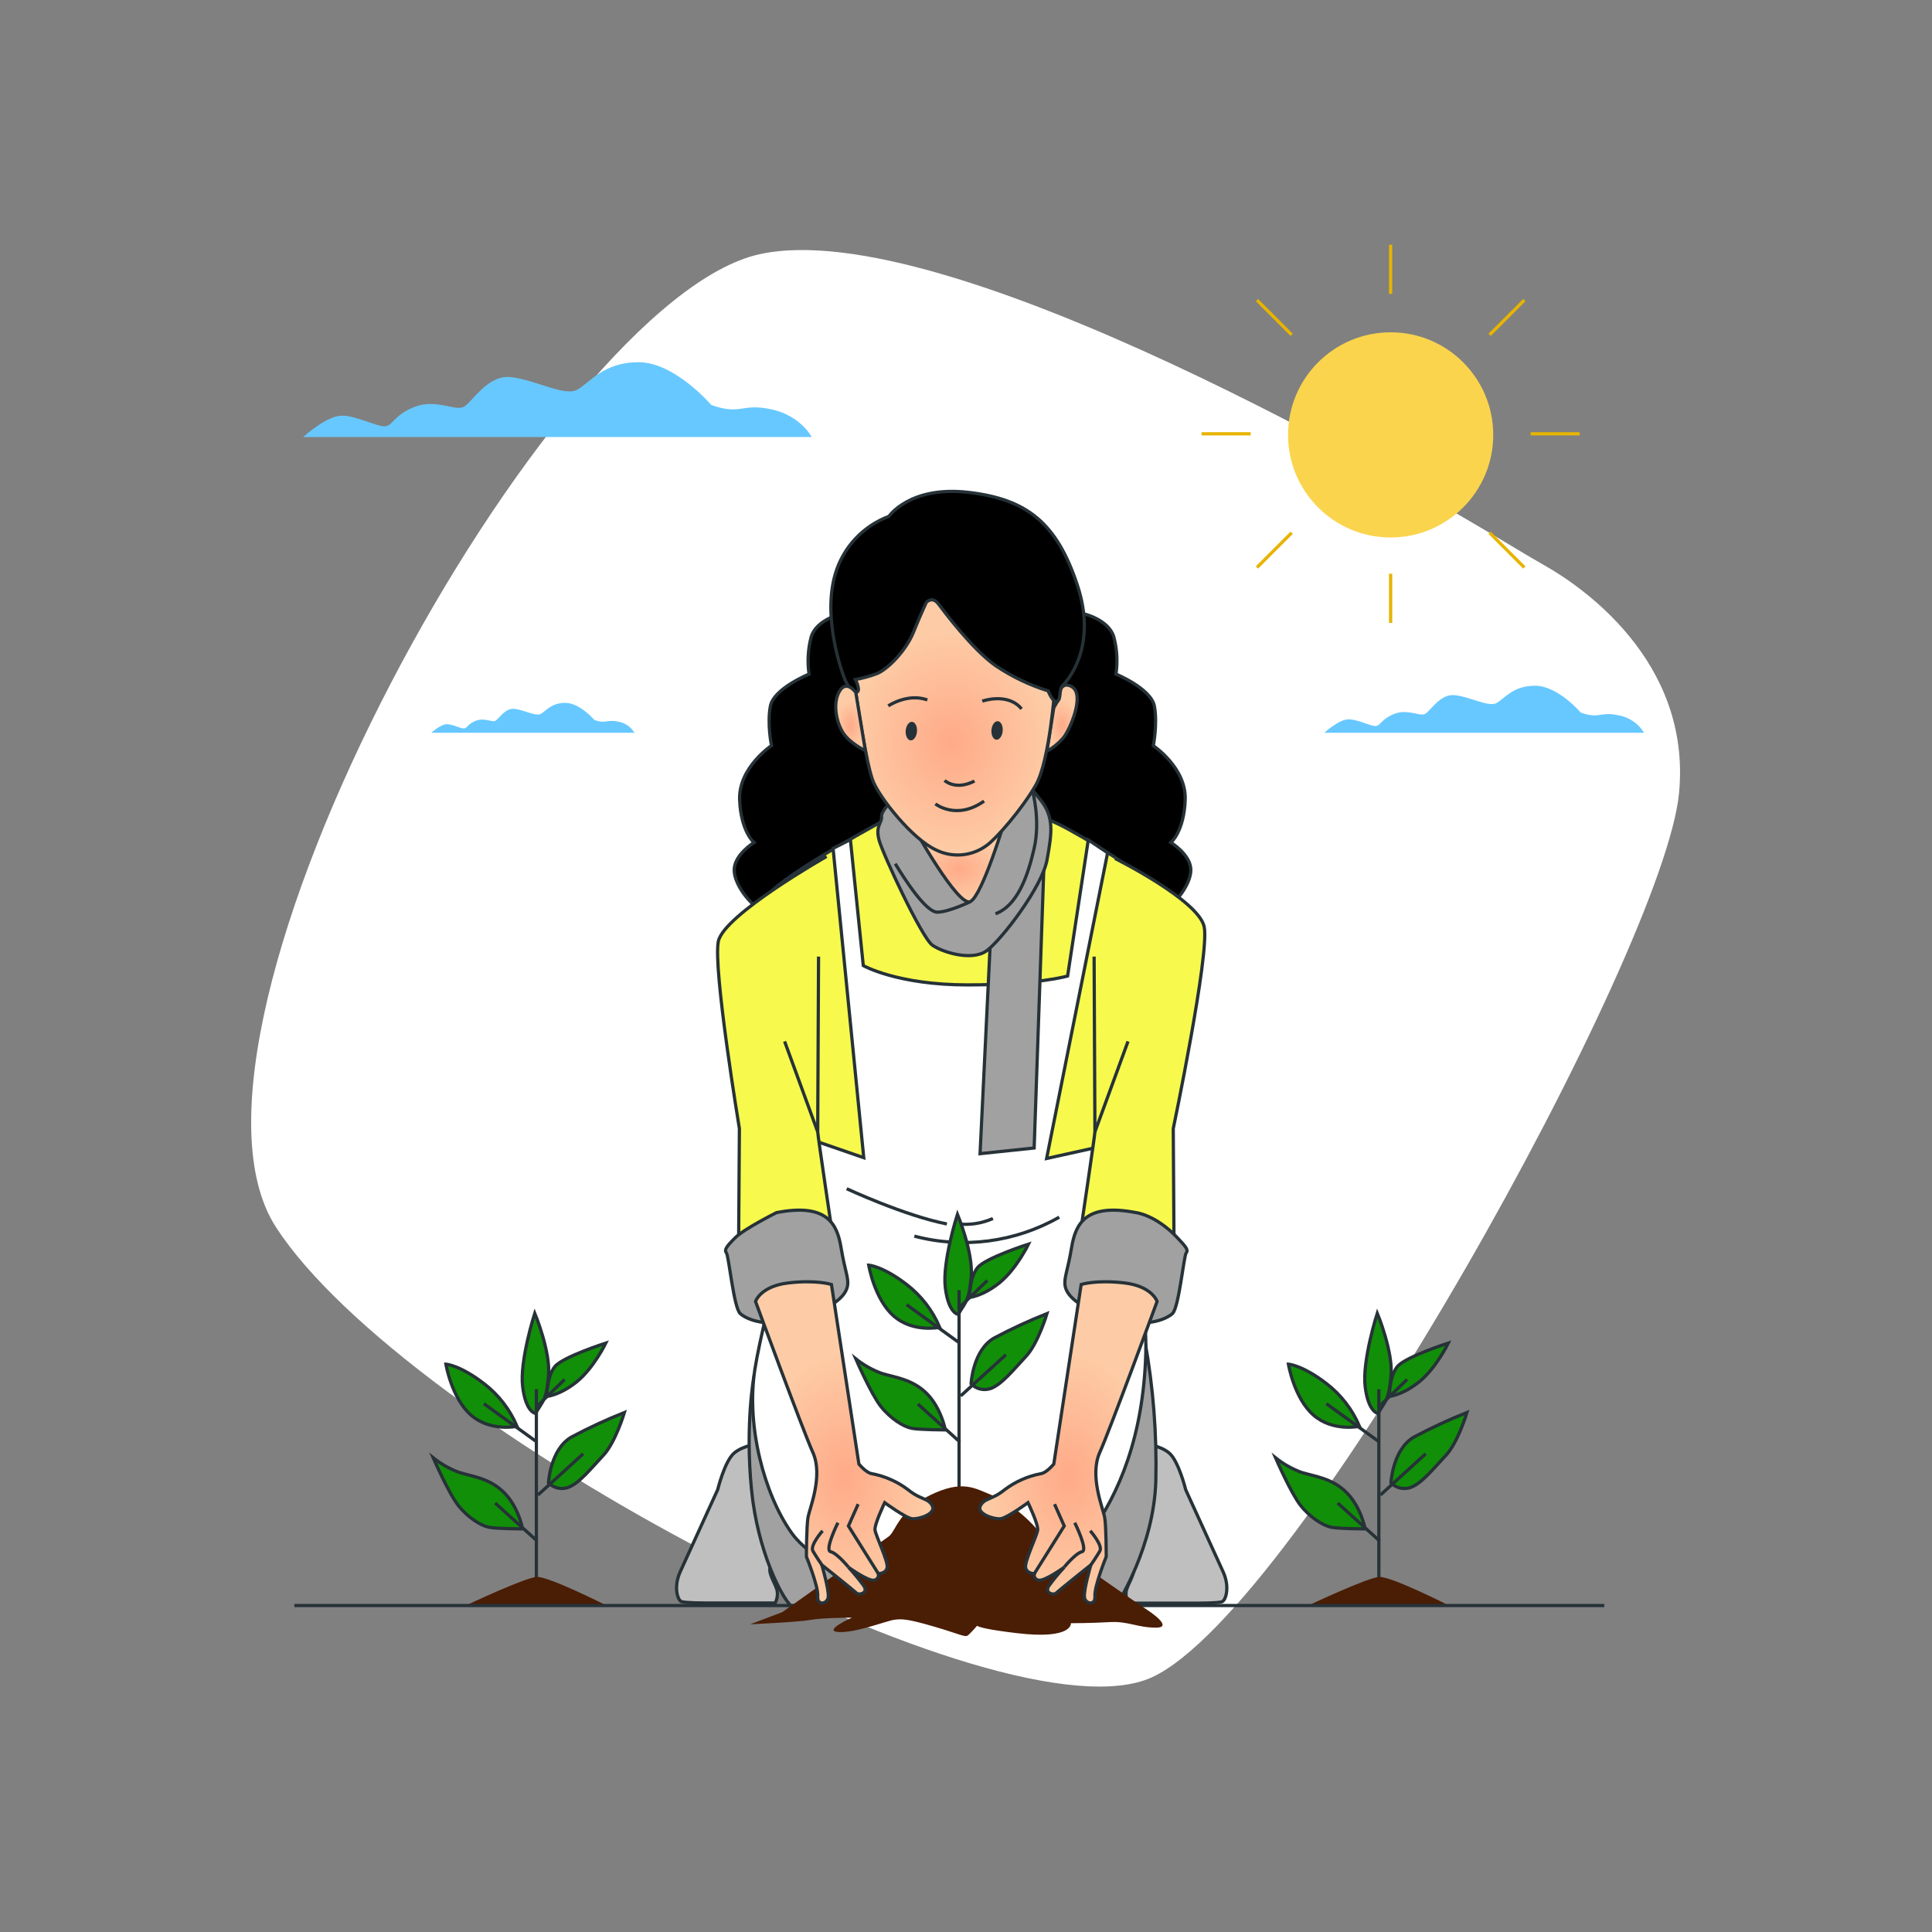 <svg width="600" height="600" viewBox="0 0 600 600" fill="none" xmlns="http://www.w3.org/2000/svg">
<rect x="0" y="0" width="600" height="600" fill="#808080" stroke="none"/>
<path d="M479.866 175.71C476.926 174.03 474.006 172.317 471.106 170.57C439.886 151.66 294.006 66.16 235.876 78.95C170.576 93.31 45.686 319.52 85.766 381.21C125.846 442.9 311.766 541.97 357.766 520.89C403.766 499.81 516.766 295.01 521.436 246.34C525.436 204.78 490.246 181.6 479.866 175.71Z" fill="white"/>
<path d="M423.956 474.8C423.956 474.8 422.696 468.03 418.186 463.52C413.676 459.01 408.186 458.52 404.136 457.25C401.246 456.178 398.545 454.652 396.136 452.73C396.136 452.73 400.896 463.73 403.906 467.53C406.916 471.33 410.906 473.8 413.436 474.3C415.966 474.8 423.956 474.8 423.956 474.8Z" fill="#118F08" stroke="#263238" stroke-miterlimit="10"/>
<path d="M431.476 433.66C431.476 433.66 431.476 427.39 433.986 424.38C436.496 421.37 449.786 417.1 449.786 417.1C449.786 417.1 446.026 424.88 440.786 429.1C435.546 433.32 431.476 433.66 431.476 433.66Z" fill="#118F08" stroke="#263238" stroke-miterlimit="10"/>
<path d="M427.966 438.94C427.966 438.94 424.966 438.69 423.966 430.66C422.966 422.63 427.726 407.83 427.726 407.83C427.726 407.83 432.726 419.83 431.986 427.4C431.246 434.97 430.476 434.66 427.966 438.94Z" fill="#118F08" stroke="#263238" stroke-miterlimit="10"/>
<path d="M431.976 460.51C431.976 460.51 432.476 449.97 439.256 446.21C444.556 443.401 450.004 440.881 455.576 438.66C455.576 438.66 452.816 447.94 449.056 451.95C445.296 455.96 441.526 460.73 438.056 461.95C437.01 462.311 435.883 462.368 434.806 462.113C433.73 461.858 432.748 461.302 431.976 460.51Z" fill="#118F08" stroke="#263238" stroke-miterlimit="10"/>
<path d="M422.196 442.95C419.973 437.707 416.432 433.129 411.916 429.66C404.386 423.89 400.126 423.66 400.126 423.66C400.126 423.66 401.876 434.19 407.896 439.46C413.916 444.73 422.196 442.95 422.196 442.95Z" fill="#118F08" stroke="#263238" stroke-miterlimit="10"/>
<path d="M428.216 492.61V431.41" stroke="#263238" stroke-miterlimit="10"/>
<path d="M428.466 478.57L415.426 466.78" stroke="#263238" stroke-miterlimit="10"/>
<path d="M428.716 464.27L442.766 451.48" stroke="#263238" stroke-miterlimit="10"/>
<path d="M428.216 447.71L411.916 435.93" stroke="#263238" stroke-miterlimit="10"/>
<path d="M428.716 436.43L436.996 428.4" stroke="#263238" stroke-miterlimit="10"/>
<path d="M406.766 498.39C406.766 498.39 424.586 489.98 428.306 489.73C432.026 489.48 450.086 498.66 450.086 498.66L406.766 498.39Z" fill="#4A1D05"/>
<path d="M162.306 474.8C162.306 474.8 161.056 468.03 156.536 463.52C152.016 459.01 146.536 458.52 142.536 457.25C139.646 456.178 136.946 454.652 134.536 452.73C134.536 452.73 139.306 463.73 142.316 467.53C145.326 471.33 149.316 473.8 151.846 474.3C154.376 474.8 162.306 474.8 162.306 474.8Z" fill="#118F08" stroke="#263238" stroke-miterlimit="10"/>
<path d="M169.836 433.66C169.836 433.66 169.836 427.39 172.336 424.38C174.836 421.37 188.146 417.1 188.146 417.1C188.146 417.1 184.376 424.88 179.146 429.1C173.916 433.32 169.836 433.66 169.836 433.66Z" fill="#118F08" stroke="#263238" stroke-miterlimit="10"/>
<path d="M166.316 438.94C166.316 438.94 163.316 438.69 162.316 430.66C161.316 422.63 166.076 407.83 166.076 407.83C166.076 407.83 171.076 419.83 170.346 427.4C169.616 434.97 168.826 434.66 166.316 438.94Z" fill="#118F08" stroke="#263238" stroke-miterlimit="10"/>
<path d="M170.336 460.51C170.336 460.51 170.836 449.97 177.606 446.21C182.903 443.401 188.347 440.881 193.916 438.66C193.916 438.66 191.156 447.94 187.386 451.95C183.616 455.96 179.866 460.73 176.386 461.95C175.344 462.305 174.224 462.359 173.153 462.104C172.082 461.849 171.106 461.296 170.336 460.51Z" fill="#118F08" stroke="#263238" stroke-miterlimit="10"/>
<path d="M160.577 442.95C158.348 437.702 154.795 433.123 150.267 429.66C142.747 423.89 138.477 423.66 138.477 423.66C138.477 423.66 140.237 434.19 146.257 439.46C152.277 444.73 160.577 442.95 160.577 442.95Z" fill="#118F08" stroke="#263238" stroke-miterlimit="10"/>
<path d="M166.576 492.61V431.41" stroke="#263238" stroke-miterlimit="10"/>
<path d="M166.826 478.57L153.776 466.78" stroke="#263238" stroke-miterlimit="10"/>
<path d="M167.076 464.27L181.116 451.48" stroke="#263238" stroke-miterlimit="10"/>
<path d="M166.577 447.71L150.267 435.93" stroke="#263238" stroke-miterlimit="10"/>
<path d="M167.076 436.43L175.346 428.4" stroke="#263238" stroke-miterlimit="10"/>
<path d="M145.116 498.39C145.116 498.39 162.946 489.98 166.656 489.73C170.366 489.48 188.446 498.66 188.446 498.66L145.116 498.39Z" fill="#4A1D05"/>
<path d="M498.226 498.61H91.416" stroke="#263238" stroke-miterlimit="10"/>
<path d="M220.886 125.76C220.886 125.76 209.576 112.49 198.326 112.49C187.076 112.49 183.066 119.12 179.086 121.11C175.106 123.1 165.816 117.8 158.516 117.11C151.216 116.42 146.576 125.11 143.916 126.4C141.256 127.69 135.296 123.75 128.656 126.4C122.016 129.05 122.026 132.4 119.366 132.4C116.706 132.4 110.746 129.09 106.096 129.09C101.446 129.09 94.156 135.72 94.156 135.72H252.066C252.066 135.72 248.756 129.09 239.466 127.1C230.176 125.11 230.176 129.08 220.886 125.76Z" fill="#67C8FF"/>
<path d="M490.926 221.3C490.926 221.3 483.836 212.96 476.746 212.96C469.656 212.96 467.156 217.13 464.656 218.38C462.156 219.63 456.316 216.3 451.726 215.88C447.136 215.46 444.216 220.88 442.546 221.72C440.876 222.56 437.126 220.05 432.956 221.72C428.786 223.39 428.786 225.47 427.116 225.47C425.446 225.47 421.696 223.39 418.776 223.39C415.856 223.39 411.276 227.56 411.276 227.56H510.576C509.718 226.145 508.567 224.93 507.201 223.995C505.836 223.06 504.286 222.428 502.656 222.14C496.766 220.89 496.766 223.39 490.926 221.3Z" fill="#67C8FF"/>
<path d="M184.576 223.58C184.576 223.58 180.066 218.28 175.576 218.28C171.086 218.28 169.476 220.93 167.886 221.73C166.296 222.53 162.586 220.4 159.676 220.14C156.766 219.88 154.906 223.32 153.846 223.85C152.786 224.38 150.396 222.79 147.746 223.85C145.096 224.91 145.096 226.23 144.036 226.23C142.976 226.23 140.596 224.91 138.736 224.91C136.876 224.91 133.966 227.56 133.966 227.56H197.036C196.494 226.664 195.768 225.893 194.906 225.298C194.044 224.704 193.066 224.299 192.036 224.11C188.256 223.32 188.256 224.91 184.576 223.58Z" fill="#67C8FF"/>
<path d="M431.877 166.92C449.472 166.92 463.737 152.656 463.737 135.06C463.737 117.464 449.472 103.2 431.877 103.2C414.281 103.2 400.017 117.464 400.017 135.06C400.017 152.656 414.281 166.92 431.877 166.92Z" fill="#FAD44C"/>
<path d="M431.876 178.18V193.44" stroke="#E7B400" stroke-miterlimit="10"/>
<path d="M431.876 76V91.26" stroke="#E7B400" stroke-miterlimit="10"/>
<path d="M475.336 134.72H490.596" stroke="#E7B400" stroke-miterlimit="10"/>
<path d="M373.156 134.72H388.416" stroke="#E7B400" stroke-miterlimit="10"/>
<path d="M462.606 103.99L473.396 93.19" stroke="#E7B400" stroke-miterlimit="10"/>
<path d="M390.356 176.24L401.146 165.45" stroke="#E7B400" stroke-miterlimit="10"/>
<path d="M401.146 103.99L390.356 93.19" stroke="#E7B400" stroke-miterlimit="10"/>
<path d="M473.396 176.24L462.606 165.45" stroke="#E7B400" stroke-miterlimit="10"/>
<path d="M363.637 261.66C363.637 261.66 367.737 258.24 368.077 248.33C368.417 238.42 358.167 231.59 358.167 231.59C358.167 231.59 359.537 224.76 358.507 219.3C357.477 213.84 346.577 209.35 346.577 209.35C347.14 205.47 346.905 201.516 345.887 197.73C344.177 192.27 336.327 190.56 336.327 190.56C320.517 168.56 302.187 174.38 298.917 175.66C295.647 174.38 277.317 168.55 261.507 190.56C261.507 190.56 253.647 192.27 251.937 197.73C250.925 201.517 250.693 205.47 251.257 209.35C251.257 209.35 240.327 213.79 239.257 219.26C238.187 224.73 239.597 231.55 239.597 231.55C239.597 231.55 229.357 238.39 229.697 248.29C230.037 258.19 234.157 261.66 234.157 261.66C234.157 261.66 228.007 265.42 228.007 270.2C228.007 274.98 233.817 282.5 238.937 283.86C243.777 285.15 293.347 284.01 298.937 283.86C304.477 283.99 354.057 285.13 358.887 283.86C364.017 282.5 369.827 274.98 369.827 270.2C369.827 265.42 363.637 261.66 363.637 261.66Z" fill="black" stroke="#263238" stroke-miterlimit="10"/>
<path d="M276.576 253.66C276.576 253.66 243.716 271.21 238.446 277.99C233.176 284.77 249.986 357.5 250.446 360.25C250.906 363 251.956 371.54 284.056 374.05C316.156 376.56 331.716 369.79 333.976 367.28C335.318 365.781 336.74 364.355 338.236 363.01C338.236 363.01 363.817 283.75 360.557 278.01C357.297 272.27 335.476 259.19 328.706 255.93C321.937 252.67 318.926 252.42 318.926 252.42L276.576 253.66Z" fill="#F7FA4C"/>
<path d="M276.576 253.66C276.576 253.66 243.716 271.21 238.446 277.99C233.176 284.77 249.986 357.5 250.446 360.25C250.906 363 251.956 371.54 284.056 374.05C316.156 376.56 331.716 369.79 333.976 367.28C335.318 365.781 336.74 364.355 338.236 363.01C338.236 363.01 363.817 283.75 360.557 278.01C357.297 272.27 335.476 259.19 328.706 255.93C321.936 252.67 318.926 252.42 318.926 252.42L276.576 253.66Z" stroke="#263238" stroke-miterlimit="10"/>
<path d="M236.496 448.15C236.496 448.15 230.936 448.75 227.986 451.27C225.036 453.79 222.886 462.61 222.886 462.61L211.236 488.15C209.136 492.78 210.396 496.98 211.656 497.4C212.916 497.82 218.806 497.82 218.806 497.82H240.746C241.377 496.587 241.578 495.179 241.316 493.82C240.556 491.18 238.186 488.27 239.406 486.08C241.506 482.3 249.776 468.76 246.406 458.67C243.036 448.58 236.496 448.15 236.496 448.15Z" fill="#BFBFBF" stroke="#263238" stroke-miterlimit="10"/>
<path d="M354.626 448.15C354.626 448.15 360.186 448.75 363.126 451.27C366.066 453.79 368.236 462.66 368.236 462.66C368.236 462.66 377.776 483.58 379.876 488.2C381.976 492.82 380.726 497.03 379.456 497.45C378.186 497.87 372.316 497.87 372.316 497.87H350.376C349.746 496.637 349.545 495.229 349.806 493.87C350.566 491.23 352.926 488.32 351.716 486.13C349.606 482.35 341.346 468.81 344.716 458.72C348.086 448.63 354.626 448.15 354.626 448.15Z" fill="#BFBFBF" stroke="#263238" stroke-miterlimit="10"/>
<path d="M245.577 498.6H346.767C347.587 497.04 358.287 480.25 358.947 460.06C359.301 445.432 358.162 430.806 355.547 416.41L234.137 427.5C234.137 427.5 231.377 442.3 233.387 462.62C235.287 481.9 242.837 496.13 245.577 498.6Z" fill="#A1A1A1" stroke="#263238" stroke-miterlimit="10"/>
<path d="M258.717 263.47L268.247 359.53L252.247 354.01C252.247 354.01 237.197 407.44 234.437 425.25C231.677 443.06 237.437 464.12 245.727 475.91C254.017 487.7 279.337 496.23 296.387 495.23C313.437 494.23 328.997 489.46 338.277 476.67C347.557 463.88 355.087 446.07 355.837 420.23C356.587 394.39 342.037 356.02 342.037 356.02L325.037 359.78L343.977 264.84L337.977 260.84L331.557 303.11C331.557 303.11 322.277 305.87 300.457 305.87C278.637 305.87 268.097 299.87 268.097 299.87L264.097 260.74L258.717 263.47Z" fill="white" stroke="#263238" stroke-miterlimit="10"/>
<path d="M262.956 369.17C262.956 369.17 281.026 377.58 294.066 380.11" stroke="#263238" stroke-miterlimit="10"/>
<path d="M328.956 378C315.31 385.791 299.148 387.906 283.956 383.89" stroke="#263238" stroke-miterlimit="10"/>
<path d="M297.427 380.11C301.155 380.514 304.925 379.932 308.357 378.42" stroke="#263238" stroke-miterlimit="10"/>
<path d="M293.577 444.06C293.577 444.06 292.327 437.29 287.817 432.77C283.307 428.25 277.817 427.77 273.767 426.5C270.877 425.432 268.176 423.909 265.767 421.99C265.767 421.99 270.537 432.99 273.547 436.78C276.557 440.57 280.547 443.06 283.077 443.56C285.607 444.06 293.577 444.06 293.577 444.06Z" fill="#118F08" stroke="#263238" stroke-miterlimit="10"/>
<path d="M301.106 402.92C301.106 402.92 301.106 396.65 303.616 393.64C306.126 390.63 319.416 386.37 319.416 386.37C319.416 386.37 315.656 394.15 310.416 398.37C305.176 402.59 301.106 402.92 301.106 402.92Z" fill="#118F08" stroke="#263238" stroke-miterlimit="10"/>
<path d="M297.576 408.19C297.576 408.19 294.576 407.94 293.576 399.91C292.576 391.88 297.346 377.09 297.346 377.09C297.346 377.09 302.346 389.09 301.606 396.65C300.866 404.21 300.106 403.93 297.576 408.19Z" fill="#118F08" stroke="#263238" stroke-miterlimit="10"/>
<path d="M301.576 429.76C301.576 429.76 302.076 419.23 308.846 415.47C314.143 412.667 319.588 410.154 325.156 407.94C325.156 407.94 322.396 417.22 318.636 421.23C314.876 425.24 311.106 430.01 307.636 431.23C306.59 431.581 305.466 431.63 304.394 431.37C303.322 431.109 302.345 430.551 301.576 429.76Z" fill="#118F08" stroke="#263238" stroke-miterlimit="10"/>
<path d="M291.826 412.2C289.612 406.961 286.081 402.382 281.576 398.91C274.046 393.14 269.786 392.91 269.786 392.91C269.786 392.91 271.536 403.45 277.556 408.71C283.576 413.97 291.826 412.2 291.826 412.2Z" fill="#118F08" stroke="#263238" stroke-miterlimit="10"/>
<path d="M297.847 461.87V400.67" stroke="#263238" stroke-miterlimit="10"/>
<path d="M298.097 447.82L285.057 436.03" stroke="#263238" stroke-miterlimit="10"/>
<path d="M298.347 433.52L312.397 420.73" stroke="#263238" stroke-miterlimit="10"/>
<path d="M297.847 416.97L281.547 405.18" stroke="#263238" stroke-miterlimit="10"/>
<path d="M298.347 405.68L306.627 397.66" stroke="#263238" stroke-miterlimit="10"/>
<path d="M356.297 499.98C356.297 499.98 325.657 479.28 322.227 475.16C318.797 471.04 313.027 466.33 307.877 464.27C302.727 462.21 298.947 459.46 288.987 464.27C279.027 469.08 278.177 475.64 275.987 477.17L242.967 500.66L232.967 504.44C232.967 504.44 248.077 503.75 251.857 503.06C255.637 502.37 264.557 502.38 264.557 502.38C264.557 502.38 255.287 506.5 260.437 506.84C265.587 507.18 275.207 503.41 277.607 503.06C280.007 502.71 281.727 502.72 289.977 505.12C298.227 507.52 299.587 508.56 300.617 507.87C301.875 506.716 303.026 505.451 304.057 504.09C304.057 504.09 298.217 505.09 315.727 507.18C333.237 509.27 332.577 504.1 332.577 504.1C332.577 504.1 338.757 504.1 344.577 503.76C350.397 503.42 353.167 505.48 359.007 505.48C364.847 505.48 356.297 499.98 356.297 499.98Z" fill="#4A1D05"/>
<path d="M307.876 285.79L304.366 358.28L321.166 356.52L324.166 269.74C324.166 269.74 318.156 284.29 307.876 285.79Z" fill="#A1A1A1" stroke="#263238" stroke-miterlimit="10"/>
<path d="M277.026 248.66C277.026 248.66 273.516 251.92 273.766 253.66C274.016 255.4 271.766 256.42 273.016 260.93C274.266 265.44 286.306 291.28 289.566 293.54C292.826 295.8 301.856 298.54 306.376 295.29C310.896 292.04 323.676 275.48 325.186 266.95C326.696 258.42 327.446 253.66 322.926 248.14L318.416 242.66C318.416 242.66 316.906 251.19 304.116 255.45C291.326 259.71 277.026 248.66 277.026 248.66Z" fill="#A1A1A1" stroke="#263238" stroke-miterlimit="10"/>
<path d="M283.576 256.66C283.576 256.66 297.626 281.99 301.386 279.98C305.146 277.97 312.176 254.4 312.176 254.4L283.576 256.66Z" fill="url(#paint0_radial_392_3839)" stroke="#263238" stroke-miterlimit="10"/>
<path d="M301.356 280.02C301.356 280.02 294.586 283.28 291.076 283.28C287.566 283.28 281.076 273.28 278.026 268.23" stroke="#263238" stroke-miterlimit="10"/>
<path d="M320.666 245.66C320.666 245.66 323.176 254.66 321.166 263.47C319.156 272.28 315.906 281.28 309.166 283.78" stroke="#263238" stroke-miterlimit="10"/>
<path d="M328.406 217.82C328.406 217.82 328.736 210.82 332.886 213.27C337.036 215.72 332.256 226.8 330.126 229.27C328.699 230.891 327.008 232.26 325.126 233.32L327.266 219.78L328.406 217.82Z" fill="url(#paint1_radial_392_3839)" stroke="#263238" stroke-miterlimit="10"/>
<path d="M265.766 215.03C265.766 215.03 268.996 237.66 271.256 242.9C273.516 248.14 283.256 260.48 290.586 263.9C293.1 265.17 295.917 265.714 298.723 265.471C301.528 265.227 304.21 264.205 306.466 262.52C309.326 260.52 317.286 251.42 321.656 243.87C326.026 236.32 327.656 213.02 327.656 213.02L325.916 196.51C325.916 196.51 290.746 175.51 283.416 176.51C276.086 177.51 262.506 204.72 263.356 207.97C264.013 210.371 264.818 212.729 265.766 215.03Z" fill="url(#paint2_radial_392_3839)" stroke="#263238" stroke-miterlimit="10"/>
<path d="M293.356 242.38C293.356 242.38 296.716 245.61 302.636 242.56" stroke="#263238" stroke-miterlimit="10"/>
<path d="M290.496 249.66C290.496 249.66 297.036 254.87 305.606 248.79" stroke="#263238" stroke-miterlimit="10"/>
<path d="M275.856 219.22C275.856 219.22 281.856 215.16 287.996 217.37" stroke="#263238" stroke-miterlimit="10"/>
<path d="M305.057 217.74C305.057 217.74 312.977 214.93 317.247 220.15" stroke="#263238" stroke-miterlimit="10"/>
<path d="M284.786 227.04C284.706 228.63 283.866 229.92 282.886 229.93C281.906 229.94 281.196 228.65 281.266 227.06C281.336 225.47 282.186 224.18 283.166 224.17C284.146 224.16 284.856 225.45 284.786 227.04Z" fill="#263238"/>
<path d="M311.407 226.84C311.337 228.43 310.487 229.72 309.517 229.73C308.547 229.74 307.817 228.45 307.897 226.86C307.977 225.27 308.817 223.98 309.787 223.97C310.757 223.96 311.487 225.24 311.407 226.84Z" fill="#263238"/>
<path d="M287.666 187.07C287.666 187.07 285.996 190.59 283.666 196.36C281.336 202.13 275.586 207.95 272.266 209.22C270.12 210.024 267.904 210.63 265.646 211.03C265.646 211.03 267.726 215.03 265.716 215.03C263.706 215.03 261.936 209.8 261.936 209.8C261.936 209.8 255.226 192.32 259.406 178.26C260.601 174.187 262.729 170.448 265.621 167.341C268.513 164.234 272.089 161.844 276.066 160.36C276.066 160.36 282.546 150.79 300.776 152.91C319.006 155.03 328.196 162.47 334.576 181.7C340.956 200.93 331.416 211.53 330.096 212.79C328.776 214.05 329.646 217.06 328.356 217.79C327.066 218.52 325.496 214.55 325.496 214.55C319.674 212.733 314.149 210.075 309.096 206.66C301.806 201.46 293.306 190 291.406 187.51C289.506 185.02 287.666 187.07 287.666 187.07Z" fill="black" stroke="#263238" stroke-miterlimit="10"/>
<path d="M265.767 215.03C265.767 215.03 262.937 211.03 260.767 214.57C258.597 218.11 259.577 223.85 261.667 227.34C263.757 230.83 268.747 233.12 268.747 233.12L265.767 215.03Z" fill="url(#paint3_radial_392_3839)" stroke="#263238" stroke-miterlimit="10"/>
<path d="M256.707 265.98C256.707 265.98 224.857 284.04 223.097 292.31C221.337 300.58 229.627 350.5 229.627 350.5L229.367 389.13C229.367 389.13 238.367 384.36 245.927 384.36C253.487 384.36 258.717 384.61 258.717 384.61C258.717 384.61 253.947 352.51 253.947 351.51C253.947 350.51 254.207 297.08 254.207 297.08" fill="#F7FA4C"/>
<path d="M256.707 265.98C256.707 265.98 224.857 284.04 223.097 292.31C221.337 300.58 229.627 350.5 229.627 350.5L229.367 389.13C229.367 389.13 238.367 384.36 245.927 384.36C253.487 384.36 258.717 384.61 258.717 384.61C258.717 384.61 253.947 352.51 253.947 351.51C253.947 350.51 254.207 297.08 254.207 297.08" stroke="#263238" stroke-miterlimit="10"/>
<path d="M241.157 376.59C241.157 376.59 231.157 381.59 228.367 384.36C225.577 387.13 224.857 388.13 225.607 389.13C226.357 390.13 227.867 406.13 229.877 407.94C231.887 409.75 238.397 412.71 249.187 409.19C259.977 405.67 262.727 401.92 263.187 399.41C263.647 396.9 262.427 394.9 261.187 387.41C259.947 379.92 256.707 373.58 241.157 376.59Z" fill="#A1A1A1" stroke="#263238" stroke-miterlimit="10"/>
<path d="M258.217 398.91C258.217 398.91 253.697 397.41 244.927 398.41C236.157 399.41 234.637 404.18 234.637 404.18C234.637 404.18 249.187 443.81 252.447 451.08C255.707 458.35 251.447 468.39 250.947 471.15C250.447 473.91 250.437 483.44 250.437 483.44C250.437 483.44 254.207 492.72 253.947 495.73C253.687 498.74 256.947 498.24 257.217 495.98C257.487 493.72 255.217 485.98 255.217 485.98C255.217 485.98 265.217 493.98 265.997 494.75C266.777 495.52 269.767 494.75 268.257 492.5C266.788 490.482 265.199 488.555 263.497 486.73C263.497 486.73 269.767 491.24 271.497 490.73C271.719 490.697 271.931 490.616 272.119 490.493C272.306 490.37 272.466 490.208 272.585 490.019C272.705 489.829 272.782 489.615 272.812 489.393C272.841 489.171 272.822 488.944 272.757 488.73C272.757 488.73 275.257 488.73 275.517 486.73C275.777 484.73 271.997 476.95 271.747 475.19C271.497 473.43 274.747 466.66 274.747 466.66C274.747 466.66 281.267 471.43 283.277 471.66C285.287 471.89 290.807 470.15 289.547 467.66C288.287 465.17 286.037 465.9 282.027 462.66C278.7 460.143 274.836 458.432 270.737 457.66C268.977 457.41 266.737 454.66 266.737 454.66L258.217 398.91Z" fill="url(#paint4_radial_392_3839)" stroke="#263238" stroke-miterlimit="10"/>
<path d="M266.496 467.13L263.486 473.91L272.766 488.7" stroke="#263238" stroke-miterlimit="10"/>
<path d="M260.227 472.9C260.227 472.9 255.957 481.43 257.967 481.9C259.977 482.37 263.487 486.67 263.487 486.67" stroke="#263238" stroke-miterlimit="10"/>
<path d="M255.456 475.41C255.456 475.41 251.456 479.93 252.456 481.68C253.456 483.43 255.216 485.95 255.216 485.95" stroke="#263238" stroke-miterlimit="10"/>
<path d="M253.946 351.51L243.666 323.41" stroke="#263238" stroke-miterlimit="10"/>
<path d="M346.277 266.6C346.277 266.6 372.207 279.52 373.967 287.8C375.727 296.08 364.367 350.5 364.367 350.5L364.617 389.13C364.617 389.13 355.617 384.36 348.057 384.36C340.497 384.36 335.267 384.61 335.267 384.61C335.267 384.61 340.037 352.51 340.037 351.51C340.037 350.51 339.787 297.08 339.787 297.08" fill="#F3F800"/>
<path opacity="0.3" d="M346.277 266.6C346.277 266.6 372.207 279.52 373.967 287.8C375.727 296.08 364.367 350.5 364.367 350.5L364.617 389.13C364.617 389.13 355.617 384.36 348.057 384.36C340.497 384.36 335.267 384.61 335.267 384.61C335.267 384.61 340.037 352.51 340.037 351.51C340.037 350.51 339.787 297.08 339.787 297.08" fill="white"/>
<path d="M346.277 266.6C346.277 266.6 372.207 279.52 373.967 287.8C375.727 296.08 364.367 350.5 364.367 350.5L364.617 389.13C364.617 389.13 355.617 384.36 348.057 384.36C340.497 384.36 335.267 384.61 335.267 384.61C335.267 384.61 340.037 352.51 340.037 351.51C340.037 350.51 339.787 297.08 339.787 297.08" stroke="#263238" stroke-miterlimit="10"/>
<path d="M352.826 376.59C352.826 376.59 358.946 377.29 365.616 384.36C368.296 387.2 369.126 388.13 368.376 389.13C367.626 390.13 366.116 406.13 364.116 407.94C362.116 409.75 355.586 412.71 344.796 409.19C334.006 405.67 331.256 401.92 330.796 399.41C330.336 396.9 331.546 394.9 332.796 387.41C334.046 379.92 337.276 373.58 352.826 376.59Z" fill="#A1A1A1" stroke="#263238" stroke-miterlimit="10"/>
<path d="M335.767 398.91C335.767 398.91 340.287 397.41 349.067 398.41C357.847 399.41 359.347 404.18 359.347 404.18C359.347 404.18 344.797 443.81 341.537 451.08C338.277 458.35 342.537 468.39 343.047 471.15C343.557 473.91 343.547 483.44 343.547 483.44C343.547 483.44 339.787 492.72 340.037 495.73C340.287 498.74 337.037 498.24 336.777 495.98C336.517 493.72 338.777 485.98 338.777 485.98C338.777 485.98 328.777 493.98 327.997 494.75C327.217 495.52 324.237 494.75 325.737 492.5C327.211 490.483 328.803 488.557 330.507 486.73C330.507 486.73 324.237 491.24 322.507 490.73C322.285 490.697 322.073 490.616 321.886 490.493C321.698 490.37 321.539 490.208 321.42 490.018C321.302 489.828 321.225 489.614 321.197 489.392C321.169 489.17 321.189 488.944 321.257 488.73C321.257 488.73 318.747 488.73 318.497 486.73C318.247 484.73 322.007 476.95 322.257 475.19C322.507 473.43 319.257 466.66 319.257 466.66C319.257 466.66 312.737 471.43 310.727 471.66C308.717 471.89 303.207 470.15 304.457 467.66C305.707 465.17 307.967 465.9 311.987 462.66C315.311 460.145 319.171 458.434 323.267 457.66C325.027 457.41 327.267 454.66 327.267 454.66L335.767 398.91Z" fill="url(#paint5_radial_392_3839)" stroke="#263238" stroke-miterlimit="10"/>
<path d="M327.497 467.13L330.507 473.91L321.227 488.7" stroke="#263238" stroke-miterlimit="10"/>
<path d="M333.767 472.9C333.767 472.9 338.027 481.43 336.017 481.9C334.007 482.37 330.507 486.67 330.507 486.67" stroke="#263238" stroke-miterlimit="10"/>
<path d="M338.576 475.41C338.576 475.41 342.576 479.93 341.576 481.68C340.576 483.43 338.816 485.95 338.816 485.95" stroke="#263238" stroke-miterlimit="10"/>
<path d="M340.036 351.51L350.316 323.41" stroke="#263238" stroke-miterlimit="10"/>
<defs>
<radialGradient id="paint0_radial_392_3839" cx="0" cy="0" r="1" gradientUnits="userSpaceOnUse" gradientTransform="translate(297.888 269.989) rotate(90.065) scale(10.105 13.938)">
<stop stop-color="#FFAA88"/>
<stop offset="1" stop-color="#FDCCA6"/>
</radialGradient>
<radialGradient id="paint1_radial_392_3839" cx="0" cy="0" r="1" gradientUnits="userSpaceOnUse" gradientTransform="translate(329.83 225.23) rotate(90.027) scale(8.09 4.581)">
<stop stop-color="#FFAA88"/>
<stop offset="1" stop-color="#FDCCA6"/>
</radialGradient>
<radialGradient id="paint2_radial_392_3839" cx="0" cy="0" r="1" gradientUnits="userSpaceOnUse" gradientTransform="translate(295.513 230.505) rotate(90.042) scale(35.022 31.355)">
<stop stop-color="#FFAA88"/>
<stop offset="1" stop-color="#FDCCA6"/>
</radialGradient>
<radialGradient id="paint3_radial_392_3839" cx="0" cy="0" r="1" gradientUnits="userSpaceOnUse" gradientTransform="translate(264.149 225.249) rotate(90.027) scale(7.87 4.485)">
<stop stop-color="#FFAA88"/>
<stop offset="1" stop-color="#FDCCA6"/>
</radialGradient>
<radialGradient id="paint4_radial_392_3839" cx="0" cy="0" r="1" gradientUnits="userSpaceOnUse" gradientTransform="translate(262.206 458.597) rotate(90.032) scale(39.236 26.851)">
<stop stop-color="#FFAA88"/>
<stop offset="1" stop-color="#FDCCA6"/>
</radialGradient>
<radialGradient id="paint5_radial_392_3839" cx="0" cy="0" r="1" gradientUnits="userSpaceOnUse" gradientTransform="translate(331.833 458.597) rotate(90.032) scale(39.236 26.84)">
<stop stop-color="#FFAA88"/>
<stop offset="1" stop-color="#FDCCA6"/>
</radialGradient>
</defs>
</svg>
